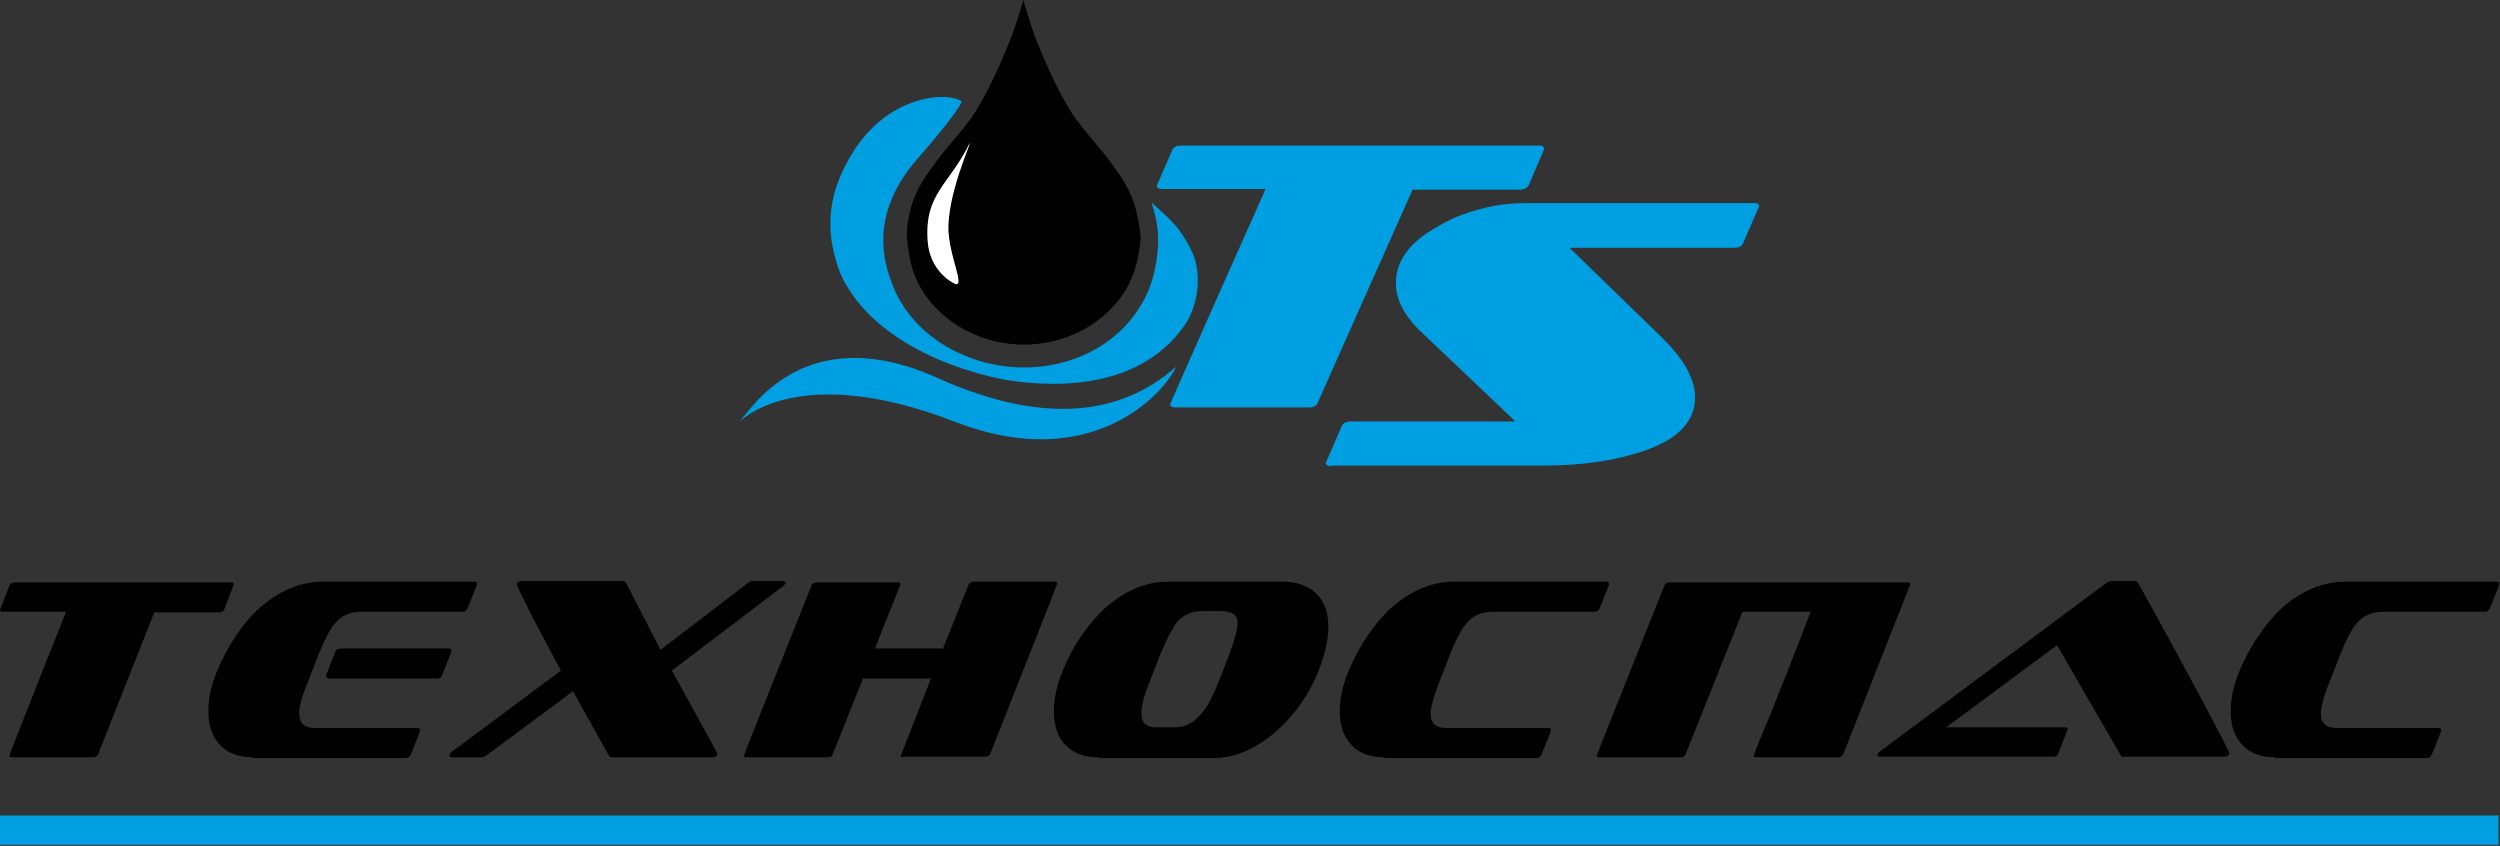 <svg width="331" height="112" viewBox="0 0 331 112" fill="none" xmlns="http://www.w3.org/2000/svg">
<rect x="0" y="0" width="331" height="112" fill="#333333" stroke="none"/>
<path d="M152.447 26.795C153.066 28.564 153.42 30.509 153.332 32.455C153.155 35.107 152.624 37.76 151.209 40.148C146.788 47.929 136.442 50.67 127.865 47.133C123.267 45.276 119.641 41.828 118.05 37.407C116.281 32.808 116.281 27.591 120.702 21.932C121.056 21.49 126.804 15.035 127.334 13.443C125.654 12.117 117.784 12.382 112.921 20.163C110.357 24.231 109.119 28.741 110.533 33.958C110.887 35.373 111.418 36.788 112.213 38.026C117.696 47.045 130.695 50.051 134.497 50.494C144.401 51.731 152.359 49.432 156.78 43.154C158.549 40.678 159.079 36.876 158.107 34.046C157.665 32.808 156.957 31.659 156.161 30.509C155.189 29.183 153.774 28.033 152.447 26.795Z" fill="#009FE2"/>
<path d="M150.147 26.882C149.44 24.759 148.113 22.902 146.787 21.134C145.195 19.012 143.25 17.066 141.835 14.856C140.067 12.026 138.652 8.843 137.414 5.836C136.618 3.891 136.087 1.945 135.468 0C134.938 1.945 134.319 3.891 133.523 5.836C132.285 8.843 130.87 12.026 129.102 14.856C127.687 17.066 125.742 19.012 124.15 21.134C122.735 22.991 121.497 24.759 120.79 26.882C120.348 28.296 119.994 30.065 120.082 31.568C120.348 34.044 120.701 36.255 122.116 38.465C124.857 42.887 130.074 45.628 135.557 45.628C141.039 45.628 146.168 42.975 148.998 38.465C150.324 36.255 150.766 34.044 151.031 31.568C150.943 30.065 150.589 28.296 150.147 26.882ZM126.803 36.432C126.891 36.962 127.068 37.846 126.449 37.581C125.83 37.316 123.089 35.724 122.823 31.922C122.381 25.555 125.653 24.582 128.394 18.923C128.483 18.923 125.388 25.467 125.476 30.507C125.653 32.718 126.714 35.901 126.803 36.432Z" fill="black"/>
<path d="M174.465 53.322C174.289 53.765 173.935 53.941 173.316 53.941H155.542C155.189 53.941 154.923 53.765 154.923 53.499C154.923 53.499 159.433 43.242 167.568 25.026H153.862C153.42 25.026 153.155 24.849 153.155 24.584C153.155 24.584 153.862 22.992 155.189 19.897C155.365 19.455 155.808 19.278 156.338 19.278H203.823C204.265 19.278 204.442 19.455 204.442 19.721C204.442 19.809 203.735 21.401 202.408 24.495C202.231 24.849 201.789 25.114 201.259 25.114H187.022L174.465 53.322Z" fill="#009FE2"/>
<path d="M176.234 61.723C175.792 61.723 175.526 61.546 175.526 61.281C175.526 61.281 175.615 61.192 175.615 61.104L177.648 56.417C177.825 55.975 178.267 55.798 178.798 55.798H200.639L188.348 44.126C185.961 41.915 184.811 39.705 184.811 37.494C184.811 34.93 186.226 32.63 189.055 30.774C190.205 30.066 191.355 29.359 192.593 28.828C193.83 28.298 195.245 27.855 196.66 27.502C198.517 27.06 200.374 26.883 202.231 26.883H232.296C232.738 26.883 232.915 27.06 232.915 27.325C232.915 27.413 232.915 27.502 232.826 27.502L230.793 32.188C230.616 32.63 230.174 32.807 229.643 32.807H207.802L219.916 44.568C222.923 47.486 224.426 50.139 224.426 52.615C224.426 56.063 221.773 58.539 216.556 60.043C213.107 61.104 209.04 61.634 204.53 61.634H176.234V61.723Z" fill="#009FE2"/>
<path d="M155.719 48.545C149.617 53.939 139.802 57.299 123.355 49.694C106.377 42.532 99.391 54.204 97.888 55.884C97.888 55.884 105.404 47.661 126.538 55.884C144.4 62.782 154.127 52.17 155.719 48.545Z" fill="#009FE2"/>
<path d="M12.999 99.831C12.91 100.096 12.645 100.273 12.291 100.273H1.592C1.326 100.273 1.238 100.185 1.238 100.008C1.238 100.008 3.802 93.376 8.754 80.996H0.442C0.177 80.996 0 80.908 0 80.731C0 80.731 0.442 79.67 1.238 77.548C1.326 77.282 1.592 77.106 1.945 77.106H30.596C30.861 77.106 30.949 77.194 30.949 77.371C30.949 77.459 30.507 78.52 29.711 80.642C29.623 80.908 29.358 81.085 29.004 81.085H20.427L12.999 99.831Z" fill="black"/>
<path d="M33.514 100.275C31.657 100.275 30.242 99.744 29.269 98.771C28.12 97.622 27.589 96.119 27.589 94.173C27.589 92.493 27.943 90.725 28.739 88.868C30.065 85.684 32.01 82.589 34.398 80.467C37.051 78.168 39.792 77.019 42.71 77.019H62.783C63.048 77.019 63.136 77.107 63.136 77.284C63.136 77.372 63.136 77.372 63.136 77.461L61.898 80.556C61.81 80.821 61.545 80.998 61.191 80.998H47.75C46.336 80.998 45.186 81.528 44.302 82.589C43.683 83.297 42.887 84.888 42.179 86.657L40.765 90.282C39.969 92.228 39.615 93.554 39.615 94.439C39.615 95.765 40.322 96.384 41.649 96.384H55.178C55.443 96.384 55.62 96.472 55.62 96.649C55.62 96.649 55.62 96.738 55.62 96.826L54.382 99.921C54.294 100.186 54.029 100.363 53.675 100.363H33.514V100.275ZM43.506 89.752C43.241 89.752 43.152 89.663 43.152 89.487C43.152 89.487 43.594 88.337 44.39 86.303C44.478 86.038 44.744 85.861 45.097 85.861H59.423C59.688 85.861 59.776 85.95 59.776 86.215C59.776 86.303 59.334 87.364 58.538 89.398C58.45 89.663 58.273 89.84 57.831 89.84H43.506V89.752Z" fill="black"/>
<path d="M94.969 99.744C94.969 100.097 94.704 100.274 94.262 100.274H80.998C80.821 100.274 80.733 100.186 80.644 100.097L75.869 91.52L64.285 100.097C64.109 100.186 63.932 100.274 63.755 100.274H59.952C59.599 100.274 59.51 100.186 59.51 100.009C59.51 99.921 59.599 99.744 59.776 99.567L74.278 88.779C70.298 81.528 68.441 77.549 68.441 77.46C68.441 77.106 68.707 76.93 69.149 76.93H82.501C82.678 76.93 82.766 77.018 82.855 77.106L87.453 86.038L99.125 77.106C99.302 77.018 99.479 76.93 99.656 76.93H103.547C103.9 76.93 103.989 77.018 103.989 77.195C103.989 77.283 103.9 77.46 103.635 77.637L88.956 88.779C92.935 96.03 94.969 99.655 94.969 99.744Z" fill="black"/>
<path d="M119.64 100.275C119.375 100.275 119.286 100.186 119.286 100.009C119.286 100.009 120.613 96.561 123.265 89.84H114.246L110.267 99.832C110.178 100.098 110.001 100.275 109.559 100.275H98.86C98.594 100.275 98.506 100.186 98.506 100.009C98.506 99.921 101.601 92.139 107.437 77.549C107.526 77.284 107.791 77.107 108.145 77.107H118.844C119.109 77.107 119.198 77.195 119.198 77.372C119.198 77.461 117.96 80.556 115.838 85.861H124.857L128.217 77.461C128.306 77.195 128.571 77.019 128.925 77.019H139.624C139.89 77.019 139.978 77.107 139.978 77.284C139.978 77.372 136.883 85.154 131.135 99.744C131.047 100.009 130.782 100.186 130.428 100.186H119.64V100.275Z" fill="black"/>
<path d="M145.461 100.275C143.604 100.275 142.189 99.744 141.216 98.771C140.067 97.71 139.536 96.119 139.536 94.173C139.536 92.582 139.89 90.813 140.686 88.868C141.924 85.684 143.957 82.678 146.345 80.467C148.998 78.168 151.739 77.019 154.657 77.019H169.866C171.723 77.019 173.138 77.549 174.199 78.522C175.349 79.583 175.879 81.086 175.879 83.031C175.879 84.712 175.349 86.922 174.553 88.868C173.315 91.963 171.458 94.615 168.982 96.826C166.329 99.125 163.5 100.363 160.67 100.363H145.461V100.275ZM161.731 80.909H159.078C157.752 80.909 156.602 81.44 155.718 82.501C155.453 82.855 155.011 83.739 154.657 84.358C154.392 84.977 154.038 85.684 153.684 86.48L152.27 90.106C151.474 92.051 151.12 93.466 151.12 94.439C151.12 95.677 151.739 96.296 152.977 96.296H155.63C157.045 96.296 158.194 95.588 159.255 94.262C159.609 93.82 159.963 93.289 160.316 92.582C160.67 91.874 161.024 91.078 161.377 90.194L162.792 86.569C163.411 84.888 163.853 83.297 163.853 82.678C163.942 81.528 163.234 80.909 161.731 80.909Z" fill="black"/>
<path d="M183.308 100.275C181.451 100.275 180.036 99.744 179.064 98.771C177.914 97.622 177.383 96.119 177.383 94.173C177.383 92.582 177.737 90.813 178.533 88.868C179.859 85.684 181.893 82.589 184.192 80.467C186.845 78.168 189.586 77.019 192.504 77.019H212.666C212.931 77.019 213.019 77.107 213.019 77.284C213.019 77.372 213.019 77.372 213.019 77.461L211.781 80.556C211.693 80.821 211.428 80.998 211.074 80.998H197.545C196.13 80.998 194.98 81.528 194.096 82.589C193.477 83.297 192.681 84.888 191.974 86.657L190.559 90.282C189.852 92.228 189.409 93.643 189.409 94.439C189.409 95.765 190.117 96.384 191.443 96.384H204.972C205.238 96.384 205.326 96.472 205.326 96.649C205.326 96.738 205.326 96.738 205.326 96.826L204.088 99.921C204 100.186 203.734 100.363 203.381 100.363H183.308V100.275Z" fill="black"/>
<path d="M232.561 100.273C232.296 100.273 232.208 100.185 232.208 100.008C232.65 98.77 233.092 97.709 233.534 96.648C233.976 95.675 234.418 94.525 234.949 93.199C235.479 91.873 236.01 90.546 236.541 89.22C237.071 87.805 237.602 86.479 238.132 85.152C238.663 83.826 239.282 82.146 239.724 80.996H230.704L223.188 99.831C223.1 100.096 222.923 100.273 222.481 100.273H211.781C211.516 100.273 211.427 100.185 211.427 100.008C211.427 99.919 214.522 92.138 220.359 77.548C220.447 77.282 220.712 77.106 221.066 77.106H252.546C252.811 77.106 252.899 77.194 252.899 77.371C252.899 77.459 249.804 85.241 244.057 99.831C243.968 100.096 243.703 100.273 243.349 100.273H232.561Z" fill="black"/>
<path d="M281.196 100.274C281.019 100.274 280.931 100.186 280.842 100.097L272.353 85.419L257.674 96.295H273.414C273.68 96.295 273.768 96.383 273.768 96.56C273.768 96.56 273.326 97.71 272.53 99.744C272.442 100.009 272.265 100.186 271.823 100.186H249.009C248.655 100.186 248.567 100.097 248.567 99.921C248.567 99.832 248.655 99.655 248.92 99.478L278.985 77.106C279.162 77.018 279.339 76.93 279.516 76.93H282.699C282.876 76.93 282.964 77.018 283.053 77.106C291.188 91.785 295.167 99.567 295.167 99.655C295.167 100.009 294.902 100.186 294.46 100.186H281.196V100.274Z" fill="black"/>
<path d="M301.269 100.275C299.412 100.275 297.997 99.744 297.024 98.771C295.875 97.622 295.344 96.119 295.344 94.173C295.344 92.582 295.698 90.813 296.494 88.868C297.82 85.684 299.854 82.589 302.153 80.467C304.806 78.168 307.547 77.019 310.465 77.019H330.538C330.803 77.019 330.892 77.107 330.892 77.284C330.892 77.372 330.892 77.372 330.892 77.461L329.654 80.556C329.565 80.821 329.3 80.998 328.946 80.998H315.417C314.002 80.998 312.853 81.528 311.968 82.589C311.349 83.297 310.554 84.888 309.846 86.657L308.431 90.282C307.635 92.228 307.282 93.643 307.282 94.439C307.282 95.765 307.989 96.384 309.316 96.384H322.845C323.11 96.384 323.199 96.472 323.199 96.649C323.199 96.738 323.199 96.738 323.199 96.826L321.961 99.921C321.872 100.186 321.607 100.363 321.253 100.363H301.269V100.275Z" fill="black"/>
<path d="M330.803 107.967H0V111.858H330.803V107.967Z" fill="#009FE2"/>
<path d="M125.566 30.508C125.654 32.718 126.715 35.902 126.804 36.432C126.892 36.963 127.069 37.847 126.45 37.582C125.831 37.316 123.09 35.725 122.824 31.922C122.382 25.556 125.654 24.583 128.395 18.924C128.572 19.012 125.477 25.556 125.566 30.508Z" fill="white"/>
</svg>

